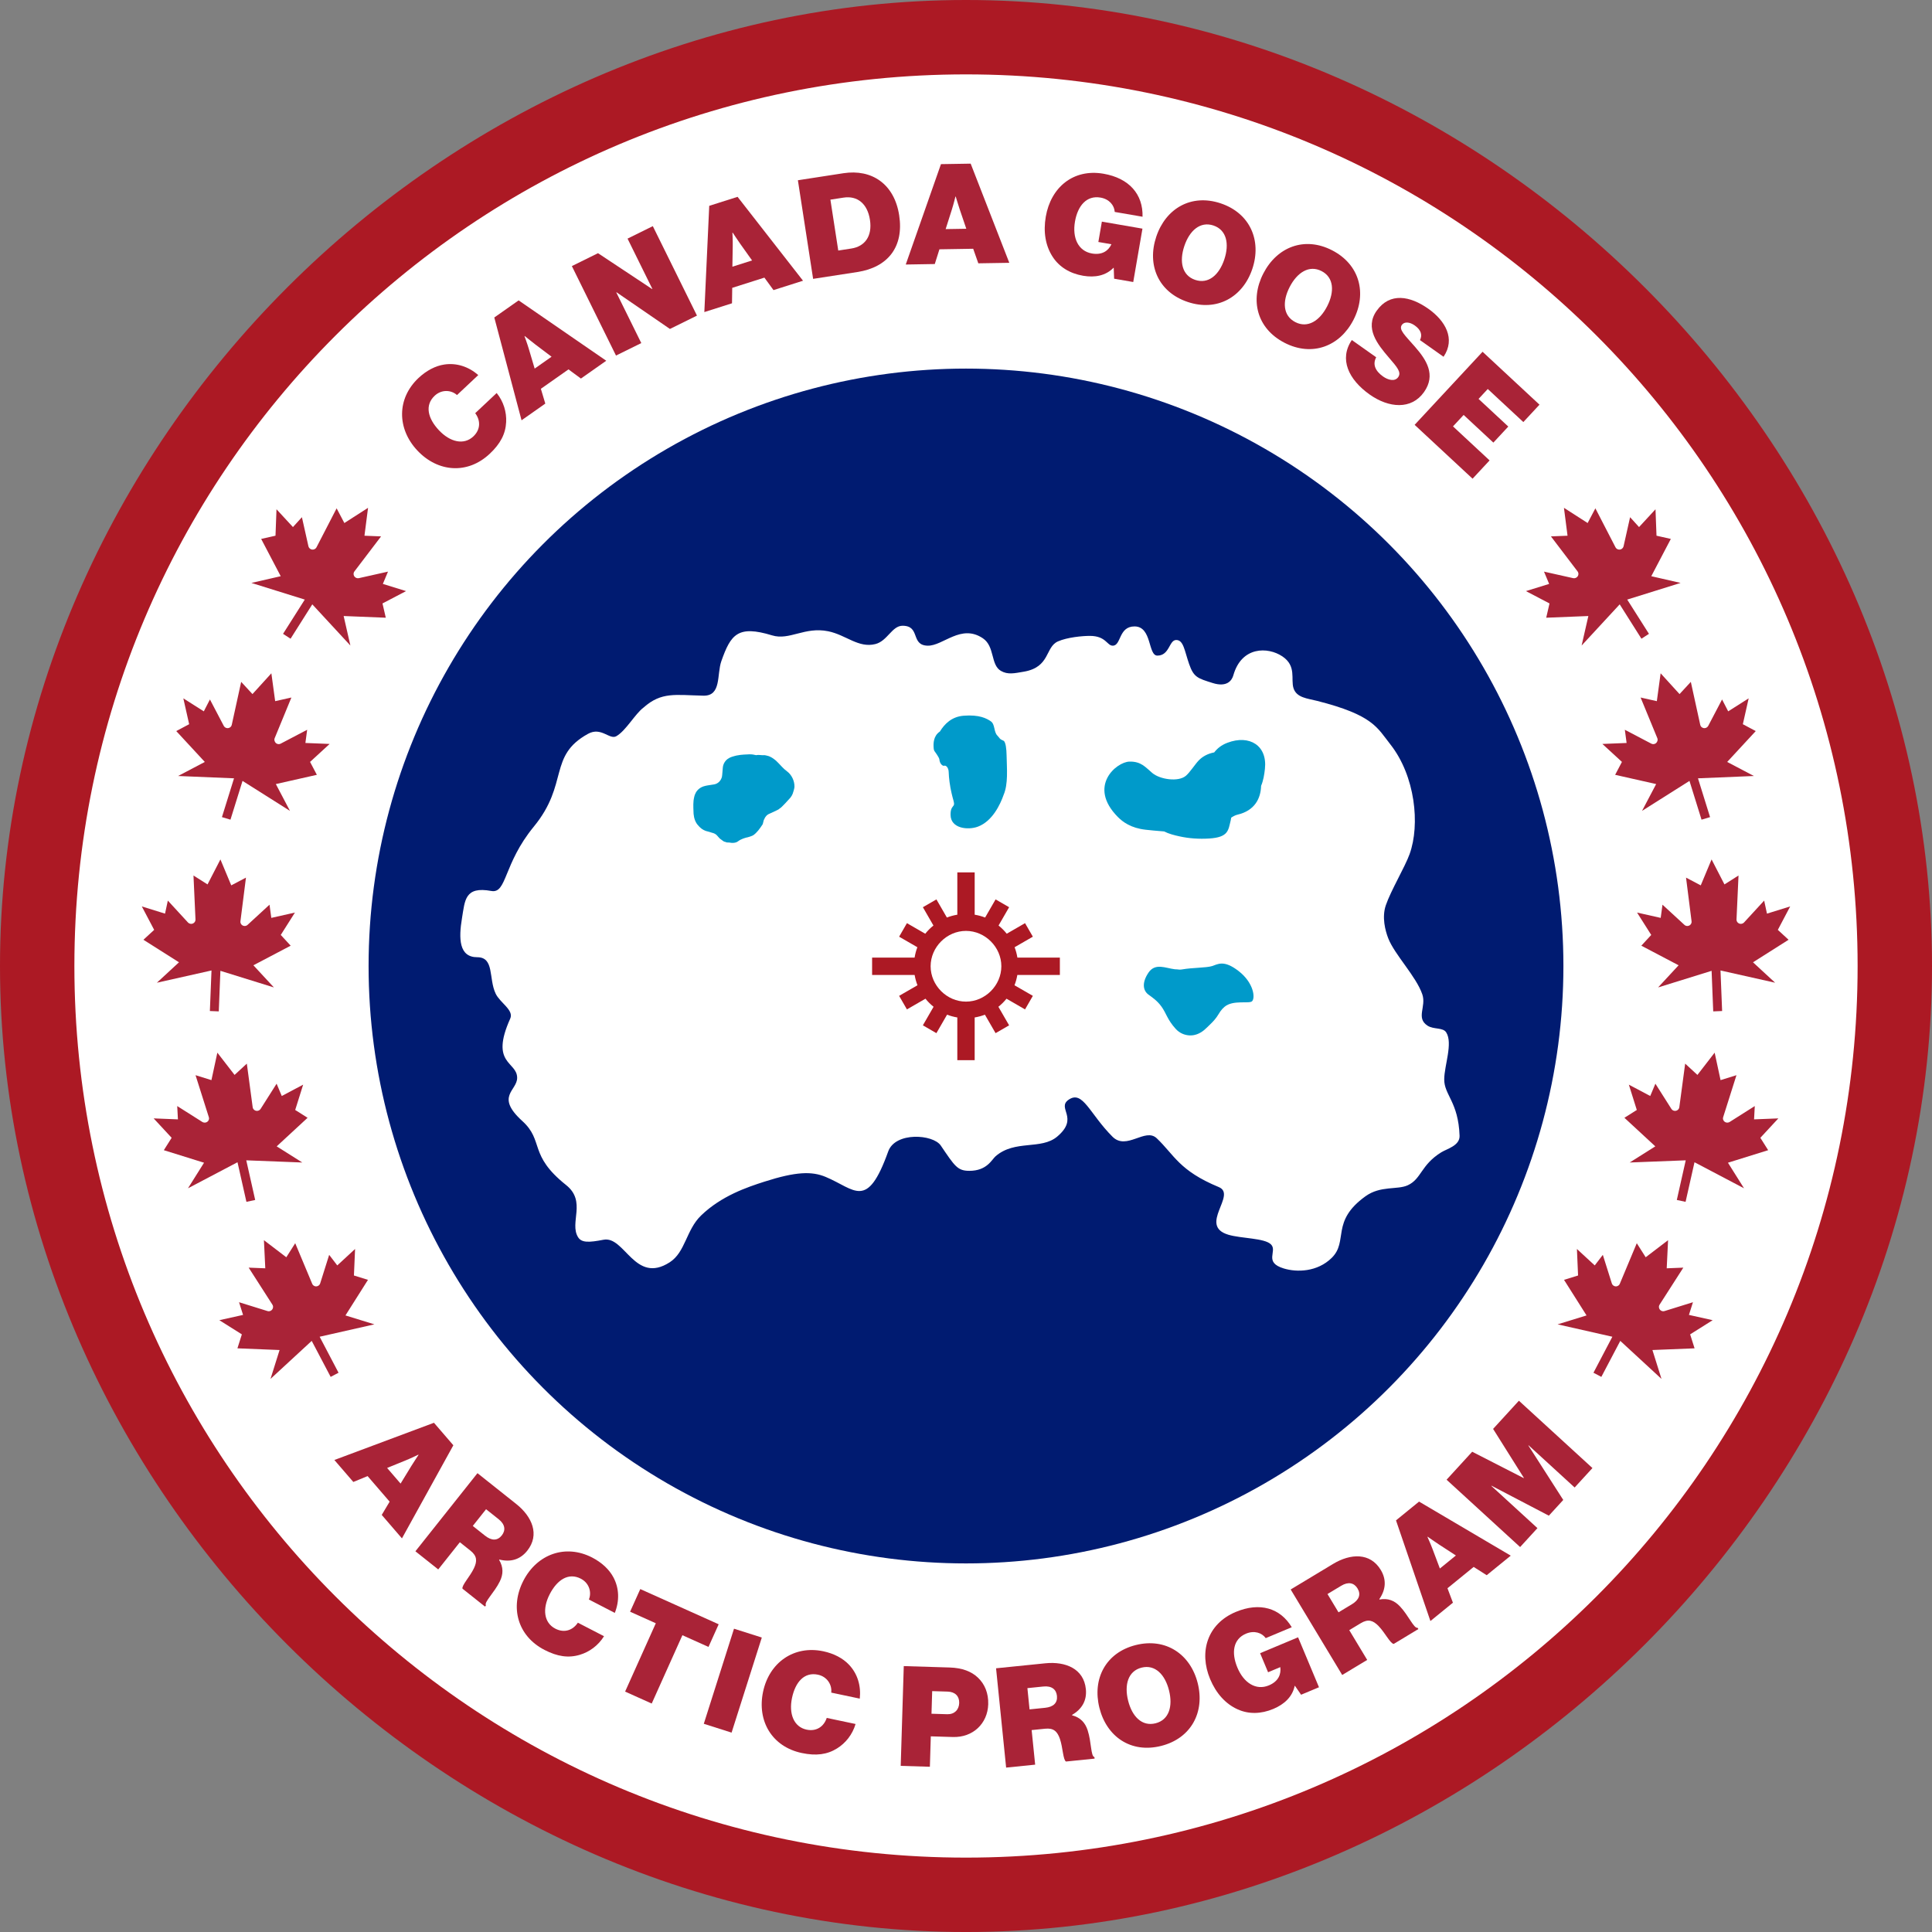 <svg xml:space="preserve" style="enable-background:new 0 0 252 252.001;" viewBox="0 0 252 252.001" y="0px" x="0px" xmlns:xlink="http://www.w3.org/1999/xlink" xmlns="http://www.w3.org/2000/svg" id="Livello_1" version="1.1">
<rect x="0" y="0" width="252" height="252.001" fill="#808080" stroke="none"/>
<style type="text/css">
	.st0{fill:#FFFFFF;}
	.st1{fill:#001B71;}
	.st2{clip-path:url(#SVGID_1_);fill:#474442;}
	.st3{clip-path:url(#SVGID_1_);fill:#AC1924;}
	.st4{fill:#AC1924;}
	.st5{fill:#009ACA;}
	.st6{fill:#A92337;}
</style>
<g>
	<circle r="120.817" cy="126.001" cx="126" class="st0"></circle>
	<circle r="77.923" cy="126.001" cx="126" class="st1"></circle>
	<g>
		<g>
			<g>
				<g>
					<g>
						<defs>
							<rect height="252" width="252" y="0.002" x="0" id="SVGID_5_"></rect>
						</defs>
						<clipPath id="SVGID_1_">
							
						</clipPath>
						<path d="M130.609,126.035c0-2.5-2.11-4.612-4.61-4.612c-2.502,0-4.612,2.111-4.612,4.612
							c0,2.5,2.11,4.612,4.612,4.612C128.499,130.646,130.609,128.535,130.609,126.035" class="st2"></path>
						<path d="M181.975,124.084c-0.374-0.573-0.693-1.123-0.883-1.631c-0.396-1.007-0.851-2.751-0.316-4.306
							c0.664-1.935,2.482-4.978,3.094-6.672c1.389-3.853,0.735-10.195-2.498-14.304c-0.167-0.209-0.308-0.398-0.456-0.595
							l11.6-6.684c5.571,10.212,8.852,21.833,9.159,34.192H181.975z M180.407,155.192c1.231-0.221,2.391-0.154,3.228-0.54
							c1.789-0.827,1.698-2.636,4.351-4.291c0.759-0.472,2.454-0.868,2.407-2.176c-0.157-4.414-2.027-5.309-2.01-7.358
							c0.018-1.81,1.158-4.68,0.274-6.101c-0.44-0.696-1.63-0.357-2.442-0.886c-1.561-1.008-0.13-2.472-0.685-4.085
							c-0.195-0.566-0.512-1.161-0.888-1.768h17.031c-0.307,12.358-3.588,23.979-9.159,34.191L180.407,155.192z M139.05,143.886
							c0.078-0.133,0.188-0.262,0.37-0.388c1.851-1.281,2.719,1.826,5.722,4.82c1.833,1.844,4.266-1.225,5.772,0.207
							c2.296,2.19,2.908,4.215,8.085,6.364c2.412,0.991-2.73,5.019,1.24,6.212c1.709,0.504,4.729,0.42,5.565,1.257
							c0.882,0.892-1.001,2.323,1.662,3.143c1.694,0.51,4.364,0.476,6.259-1.383c1.883-1.854,0.452-4.003,2.834-6.636l13.996,8.077
							c-6.185,10.065-14.65,18.57-24.672,24.801L139.05,143.886z M128.26,152.368c0.906-0.466,1.299-1.215,1.632-1.504
							c2.299-1.984,5.312-1.051,7.417-2.184l25.21,43.665c-10.216,5.655-21.865,8.987-34.259,9.359V152.368z M149.064,82.181
							c-0.266-0.239-0.601-0.398-1.057-0.398c-2.107,0-1.709,2.512-2.842,2.512c-0.753,0-0.869-1.273-2.985-1.273
							c-0.942,0-2.943,0.175-4.159,0.721c-1.679,0.743-0.983,3.356-4.455,3.941c-1.217,0.21-2.086,0.426-2.995-0.106
							c-1.348-0.794-0.762-3.174-2.332-4.239c-0.098-0.067-0.193-0.112-0.288-0.167v-32.82c12.361,0.322,23.979,3.595,34.191,9.174
							L149.064,82.181z M168.738,89.846c-0.381-1.184,0.427-2.897-1.455-4.151c-1.887-1.267-5.317-1.331-6.392,2.463
							c-0.192,0.693-0.853,1.596-2.703,1.009c-1.945-0.62-2.465-0.736-3.059-2.481c-0.612-1.736-0.321-3.396-2.253-3.298
							l12.648-21.909c10.182,6.251,18.771,14.847,25.031,25.029l-12.559,7.256c-1.268-0.762-3.135-1.502-6.206-2.275
							C170.539,91.177,169.134,91.085,168.738,89.846 M123.531,132.349l-1.392,2.411l-1.765-1.021l1.397-2.421
							c-0.392-0.312-0.745-0.664-1.058-1.053l-2.418,1.396l-1.019-1.767l2.395-1.382c-0.169-0.43-0.294-0.878-0.372-1.344h-5.547
							v-2.265h5.543c0.076-0.469,0.196-0.921,0.363-1.351l-2.381-1.375l1.019-1.767l2.388,1.379
							c0.316-0.396,0.672-0.753,1.068-1.071l-1.378-2.386l1.765-1.019l1.366,2.366c0.434-0.171,0.888-0.293,1.361-0.371v-5.519
							h2.264v5.519c0.472,0.078,0.927,0.2,1.361,0.371l1.366-2.366l1.765,1.019l-1.378,2.386c0.395,0.318,0.752,0.675,1.067,1.071
							l2.388-1.379l1.019,1.767l-2.38,1.375c0.167,0.43,0.286,0.882,0.363,1.351h5.541v2.265h-5.547
							c-0.08,0.466-0.202,0.914-0.371,1.344l2.394,1.382l-1.019,1.767l-2.416-1.396c-0.315,0.389-0.666,0.741-1.058,1.053
							l1.397,2.421l-1.765,1.021l-1.393-2.411c-0.426,0.165-0.871,0.286-1.334,0.364v5.569h-2.264v-5.569
							C124.403,132.634,123.956,132.514,123.531,132.349 M75.248,157.59c-0.007,1.376-0.458,2.747,0.207,3.825
							c0.447,0.736,1.389,0.71,3.315,0.34c2.778-0.539,4.075,5.87,8.631,2.933c2.061-1.322,2.142-4.206,4.094-6.1
							c2.654-2.565,6.002-3.69,8.27-4.416c4.101-1.308,6.167-1.365,7.976-0.615c0.064,0.028,0.12,0.057,0.183,0.085l-21.368,36.999
							c-10.227-6.254-18.836-14.871-25.112-25.084L75.248,157.59z M64.242,127.986c0.097,0.573,0.217,1.156,0.463,1.68
							c0.588,1.214,2.407,2.131,1.901,3.256c-2.695,5.986,0.91,5.557,0.91,7.724c0,1.694-2.894,2.388,0.679,5.629
							c2.745,2.5,0.927,4.269,5.166,7.89l-13.878,8.011c-5.572-10.212-8.854-21.833-9.162-34.191H64.242z M74.005,98.268
							c-1.526,2.464-0.937,5.499-4.32,9.618c-3.986,4.861-3.507,8.763-5.541,8.392c-3.457-0.636-3.431,1.198-3.821,3.531
							c-0.288,1.728-0.35,3.342,0.277,4.276H50.322c0.308-12.359,3.59-23.981,9.162-34.192L74.005,98.268z M86.473,61.479
							l12.281,21.024c-2.778-0.392-3.601,0.937-4.613,3.802c-0.62,1.746,0.032,4.556-2.341,4.505
							c-3.637-0.073-5.456-0.536-7.813,1.555c-1.109,0.836-2.282,3.003-3.538,3.73c-0.805,0.466-1.778-0.932-3.241-0.48
							l-15.763-9.107C67.703,76.326,76.284,67.73,86.473,61.479 M108.064,82.42c-1.876-0.384-3.343,0.153-4.718,0.477l-13.49-23.372
							c10.213-5.579,21.834-8.854,34.194-9.174l-0.003,32.883c-1.088,0.479-2.089,1.088-3.025,1.06
							c-2.24-0.064-0.9-2.594-3.265-2.594c-1.373,0-1.96,1.992-3.541,2.388C112.007,84.644,110.396,82.891,108.064,82.42
							 M111.466,155.299c1.546,0.414,2.769-0.421,4.43-5.061c0.925-2.582,5.845-2.24,6.853-0.771
							c0.711,1.043,1.191,1.753,1.61,2.254v50.012c-12.44-0.272-24.139-3.548-34.415-9.143L111.466,155.299z M125.998,46.064
							c-44.005,0-79.805,35.801-79.805,79.807c0,44.006,35.801,79.805,79.805,79.805c44.006,0,79.807-35.799,79.807-79.805
							C205.805,81.865,170.004,46.064,125.998,46.064" class="st3"></path>
					</g>
					<g>
						<path d="M188.377,140.775c0.014-1.813,1.148-4.686,0.266-6.104c-0.431-0.694-1.63-0.36-2.444-0.889
							c-1.555-1.012-0.132-2.477-0.68-4.084c-0.801-2.344-3.62-5.19-4.444-7.309c-0.391-1.008-0.851-2.748-0.316-4.311
							c0.662-1.933,2.492-4.98,3.102-6.675c1.389-3.854,0.731-10.196-2.506-14.305c-1.725-2.187-2.248-3.83-9.582-5.684
							c-1.25-0.316-2.652-0.405-3.053-1.644c-0.385-1.186,0.424-2.894-1.455-4.155c-1.884-1.264-5.32-1.33-6.395,2.47
							c-0.196,0.694-0.854,1.589-2.706,1.002c-1.943-0.615-2.458-0.736-3.063-2.477c-0.606-1.739-0.72-3.132-1.681-3.132
							c-0.946,0-0.853,2.036-2.46,2.036c-1.247,0-0.68-3.807-2.976-3.807c-2.11,0-1.712,2.512-2.846,2.512
							c-0.757,0-0.869-1.277-2.988-1.277c-0.945,0-2.941,0.179-4.159,0.72c-1.684,0.746-0.983,3.364-4.462,3.951
							c-1.21,0.204-2.075,0.42-2.985-0.111c-1.352-0.791-0.77-3.179-2.335-4.241c-2.866-1.943-5.202,1.016-7.225,0.958
							c-2.24-0.066-0.897-2.6-3.261-2.6c-1.379,0-1.967,1.991-3.541,2.388c-2.215,0.56-3.83-1.196-6.159-1.669
							c-3.062-0.624-5.047,1.228-7.311,0.538c-4.486-1.369-5.393-0.123-6.622,3.356c-0.616,1.744,0.038,4.557-2.338,4.508
							c-3.639-0.076-5.46-0.542-7.816,1.553c-1.112,0.834-2.282,2.999-3.541,3.73c-0.885,0.514-1.97-1.259-3.692-0.309
							c-5.247,2.892-2.468,6.495-7.077,12.109c-3.991,4.859-3.503,8.764-5.543,8.39c-3.458-0.633-3.433,1.197-3.822,3.532
							c-0.444,2.667-0.405,5.111,1.991,5.111c2.255,0,1.463,2.792,2.397,4.747c0.582,1.218,2.405,2.139,1.901,3.262
							c-2.695,5.984,0.904,5.558,0.904,7.724c0,1.694-2.897,2.387,0.676,5.634c2.871,2.608,0.757,4.403,5.711,8.35
							c2.691,2.143,0.396,4.91,1.555,6.794c0.455,0.738,1.394,0.713,3.319,0.34c2.779-0.539,4.084,5.87,8.637,2.94
							c2.062-1.326,2.135-4.218,4.098-6.11c2.652-2.559,6.002-3.685,8.268-4.411c4.102-1.313,6.17-1.372,7.98-0.615
							c3.846,1.609,5.389,4.396,8.156-3.325c0.927-2.586,5.853-2.246,6.854-0.769c1.835,2.703,2.176,3.3,3.735,3.3
							c2.297,0,2.916-1.469,3.419-1.904c2.521-2.185,5.935-0.795,8.033-2.562c2.926-2.464-0.115-3.696,1.49-4.808
							c1.854-1.285,2.723,1.824,5.719,4.82c1.844,1.844,4.269-1.225,5.776,0.209c2.306,2.194,2.916,4.221,8.095,6.366
							c2.407,0.998-2.726,5.025,1.24,6.212c1.709,0.51,4.724,0.423,5.565,1.264c0.886,0.886-1.004,2.323,1.662,3.136
							c1.698,0.517,4.371,0.48,6.261-1.38c2.209-2.174-0.172-4.746,4.403-8.035c1.968-1.417,4.157-0.808,5.52-1.438
							c1.785-0.823,1.693-2.633,4.351-4.287c0.762-0.475,2.45-0.869,2.402-2.174C190.22,143.718,188.359,142.819,188.377,140.775" class="st0"></path>
						<path d="M125.998,130.646c-2.5,0-4.612-2.11-4.612-4.612c0-2.5,2.111-4.612,4.612-4.612
							c2.502,0,4.612,2.111,4.612,4.612C130.609,128.536,128.5,130.646,125.998,130.646 M138.244,127.168v-2.264h-5.541
							c-0.077-0.469-0.196-0.921-0.364-1.352l2.381-1.375l-1.019-1.765l-2.387,1.378c-0.318-0.396-0.673-0.753-1.068-1.071
							l1.378-2.386l-1.765-1.019l-1.366,2.366c-0.434-0.171-0.889-0.293-1.361-0.371v-5.519h-2.264v5.519
							c-0.472,0.078-0.928,0.2-1.361,0.371l-1.366-2.366l-1.765,1.019l1.376,2.386c-0.395,0.318-0.75,0.675-1.067,1.072l-2.39-1.379
							l-1.018,1.765l2.381,1.375c-0.168,0.431-0.287,0.883-0.363,1.352h-5.543v2.264h5.547c0.08,0.465,0.203,0.914,0.372,1.344
							l-2.395,1.382l1.018,1.767l2.419-1.396c0.314,0.389,0.666,0.741,1.058,1.054l-1.397,2.419l1.765,1.021l1.392-2.411
							c0.427,0.165,0.872,0.286,1.336,0.364v5.569h2.264v-5.569c0.463-0.078,0.909-0.197,1.334-0.364l1.393,2.411l1.765-1.021
							l-1.399-2.419c0.392-0.314,0.745-0.665,1.06-1.054l2.416,1.396l1.019-1.767l-2.395-1.382c0.171-0.428,0.291-0.879,0.372-1.344
							H138.244z" class="st4"></path>
						<path d="M126,242.298C61.771,242.298,9.702,190.229,9.702,126S61.771,9.702,126,9.702S242.298,61.771,242.298,126
							S190.229,242.298,126,242.298 M126,0C57.947,0,0,57.947,0,126s57.947,126.001,126,126.001S252,194.052,252,126
							S194.052,0,126,0" class="st4"></path>
					</g>
					<g>
						<path d="M163.314,130.595c-0.371,0.371-2.498-0.216-3.603,0.738c-0.094,0.081-0.187,0.166-0.276,0.263
							c-0.184,0.201-0.347,0.44-0.501,0.701c-0.297,0.502-0.696,0.954-1.111,1.342c-0.252,0.235-0.487,0.494-0.759,0.716
							c-0.599,0.494-1.27,0.746-1.97,0.694c-0.597-0.044-1.233-0.289-1.739-0.845c-1.103-1.21-1.217-2.023-1.864-2.919
							c-0.58-0.803-1.248-1.221-1.703-1.562c-0.698-0.524-0.872-1.527,0-2.836c0.89-1.336,2.232-0.601,3.466-0.46
							c0.086,0.01,0.169,0.005,0.255,0.01c0.174,0.01,0.345,0.056,0.506,0.027c0.039-0.007,0.079-0.006,0.118-0.011
							c0.016-0.002,0.032-0.004,0.047-0.007c1.404-0.244,3.145-0.201,3.898-0.431c0.759-0.231,1.527-0.873,3.491,0.654
							C163.532,128.195,163.751,130.159,163.314,130.595" class="st5"></path>
						<path d="M103.093,104.046c-0.133,0.153-1.183,1.331-1.383,1.4c-0.096,0.087-0.203,0.169-0.329,0.218
							c-0.104,0.04-0.9,0.43-1.007,0.47c-0.351,0.131-0.592,0.435-0.697,0.739c-0.079,0.031-0.155,0.644-0.228,0.686
							c-0.363,0.544-0.714,1.054-1.212,1.392c-0.12,0.082-0.72,0.286-0.948,0.31c-0.001,0.002-0.002,0.006-0.003,0.007
							c0,0-0.603,0.14-1.031,0.474c-0.288,0.225-0.778,0.225-0.99,0.175c-0.094-0.046-0.511,0.007-0.579-0.077
							c-0.051-0.011-0.102-0.027-0.151-0.047c-0.103,0.017-0.359-0.215-0.444-0.266c-0.212-0.127-0.384-0.339-0.54-0.524
							c-0.111-0.131-0.258-0.237-0.428-0.305c-0.049-0.007-0.215-0.087-0.266-0.084l-0.497-0.151
							c-0.404-0.075-0.767-0.268-1.049-0.541c-0.054-0.033-0.162-0.176-0.207-0.22c-0.395-0.39-0.585-0.963-0.637-1.551
							c-0.017-0.2-0.056-1.348-0.014-1.548c-0.009-0.197,0.104-0.737,0.171-0.919c0.076-0.206,0.179-0.401,0.322-0.57l0,0
							c0.217-0.255,0.505-0.446,0.829-0.547c0.1-0.043,0.413-0.104,0.522-0.122l0.839-0.131c0.001,0,0.004-0.001,0.005-0.001
							c0.533-0.088,0.907-0.502,1.029-1.006c0.007-0.031,0.028-0.224,0.032-0.257l0.079-0.931c0.039-0.448,0.272-0.856,0.632-1.127
							c0.112-0.084,0.239-0.145,0.367-0.207c0.15-0.073,0.822-0.266,0.994-0.271c0.262-0.07,1.213-0.123,1.481-0.125
							c0.303-0.003,0.598,0.037,0.879,0.112c0.378-0.086,0.714,0.041,1.091-0.001c0.009-0.001,0.032,0.005,0.042,0.005
							c0.052,0,0.26,0.059,0.309,0.069c0.439,0.09,0.799,0.365,1.136,0.638c0.135,0.11,0.674,0.691,0.777,0.801
							c0.197,0.211,0.417,0.414,0.648,0.584l0,0c0.646,0.469,1.002,1.293,0.988,2.001c0,0.009,0,0.022,0.001,0.031
							c0.008,0.146-0.169,0.763-0.237,0.917C103.314,103.72,103.222,103.891,103.093,104.046" class="st5"></path>
						<path d="M130.906,103.681c-0.439,1.255-1.459,3.434-3.36,4.145c-1.27,0.475-3.544,0.258-3.559-1.535
							c-0.012-1.42,0.669-0.866,0.385-1.853c-0.136-0.472-0.38-1.374-0.521-2.45c-0.061-0.466-0.098-0.906-0.109-1.29
							c-0.018-0.583-0.365-0.916-0.604-0.816v0c-0.197,0.05-0.56-0.271-0.606-0.803c-0.026-0.299-0.534-0.931-0.66-1.137
							c-0.056-0.092-0.076-0.208-0.087-0.335c-0.06-0.653-0.036-1.624,0.807-2.19c0.609-0.992,1.54-1.937,3.095-2.063
							c2.059-0.161,3.005,0.353,3.554,0.733c0.56,0.387,0.366,1.357,0.844,1.851c0.399,0.413,0.212,0.419,0.864,0.707
							c0.232,0.263,0.329,0.999,0.346,1.884C131.326,100.272,131.524,102.234,130.906,103.681" class="st5"></path>
						<path d="M164.99,100.286c-0.082,0.749-0.205,1.531-0.499,2.215c-0.045,1.636-0.823,3.234-3.077,3.759
							c-0.284,0.065-0.551,0.213-0.82,0.387c-0.021,0.123-0.037,0.248-0.069,0.37c-0.321,1.253-0.254,2.2-2.829,2.355
							c-1.294,0.077-2.584-0.002-3.849-0.282c-0.687-0.151-1.384-0.325-2.005-0.642c-0.995-0.078-1.89-0.162-2.422-0.224
							c-1.912-0.217-2.967-1.012-3.61-1.658c-3.994-4.026-0.17-7.191,1.509-7.227c1.522-0.034,2.067,0.715,2.986,1.49
							c0.995,0.84,3.406,1.204,4.39,0.349c0.528-0.457,1.189-1.503,1.671-2.002c0.512-0.53,1.218-0.889,2.006-1.035
							c0.415-0.528,0.937-0.964,1.744-1.266C162.983,95.797,165.325,97.25,164.99,100.286" class="st5"></path>
					</g>
				</g>
			</g>
		</g>
		<g>
			<g>
				<g>
					<g>
						<path d="M228.792,146.005l0.092-1.736l-3.279,2.076c-0.277,0.162-0.622,0.082-0.786-0.178
							c-0.091-0.138-0.111-0.307-0.053-0.464l1.729-5.461l-2.073,0.644l-0.772-3.583l-2.246,2.904l-1.599-1.474l-0.762,5.681
							c-0.02,0.16-0.112,0.305-0.256,0.395c-0.27,0.168-0.618,0.085-0.781-0.172l-2.085-3.286l-0.672,1.605l-2.79-1.478l1.037,3.301
							l-1.616,1.02l4.03,3.727l-3.34,2.105l7.308-0.284l-1.163,5.171l1.143,0.244l1.164-5.165l6.46,3.398l-2.096-3.336l5.245-1.635
							l-1.019-1.614l2.346-2.533L228.792,146.005z" class="st6"></path>
					</g>
					<g>
						<path d="M220.296,171.51l0.524-1.655l-3.7,1.15c-0.31,0.093-0.616-0.07-0.71-0.371
							c-0.054-0.16-0.033-0.324,0.061-0.467l3.093-4.823l-2.167,0.087l0.177-3.668l-2.919,2.228l-1.162-1.833l-2.214,5.291
							c-0.055,0.145-0.183,0.259-0.347,0.315c-0.142,0.047-0.292,0.026-0.424-0.042c-0.134-0.072-0.233-0.192-0.275-0.334
							l-1.17-3.712l-1.055,1.379l-2.324-2.145l0.15,3.459l-1.831,0.568l2.936,4.641l-3.775,1.163l7.142,1.616l-2.465,4.696
							l1.028,0.54l2.471-4.696l5.374,4.959l-1.182-3.766l5.498-0.221l-0.579-1.822l2.938-1.849L220.296,171.51z" class="st6"></path>
					</g>
					<g>
						<path d="M231.891,121.287l1.611-3.057l-3.028,0.94l-0.366-1.701l-2.622,2.851
							c-0.221,0.23-0.576,0.246-0.805,0.033c-0.122-0.106-0.187-0.265-0.179-0.433l0.261-5.723l-1.833,1.162l-1.68-3.26
							l-1.413,3.384l-1.919-1.011l0.721,5.69c0.024,0.154-0.03,0.32-0.144,0.443c-0.097,0.106-0.239,0.17-0.389,0.176
							c-0.002,0-0.003,0-0.003,0c-0.15,0.005-0.288-0.046-0.394-0.145l-2.862-2.633l-0.234,1.721l-3.082-0.693l1.848,2.918
							l-1.292,1.402l4.862,2.556l-2.675,2.889l6.979-2.166l0.212,5.29l1.161-0.047l-0.212-5.29l7.125,1.598l-2.885-2.664
							l4.639-2.939L231.891,121.287z" class="st6"></path>
					</g>
					<g>
						<path d="M202.11,78.71l-0.429,1.862l5.496-0.221l-0.878,3.849l4.967-5.372l2.835,4.483l0.979-0.636l-2.833-4.469
							l6.962-2.172l-3.824-0.877l2.55-4.863l-1.869-0.42l-0.13-3.449l-2.146,2.323l-1.169-1.287l-0.849,3.788
							c-0.076,0.305-0.379,0.493-0.673,0.424c-0.162-0.033-0.302-0.138-0.38-0.284l-2.626-5.086l-1.009,1.918l-3.09-1.984
							l0.468,3.639l-2.167,0.087l3.47,4.561l0.002,0.002c0.103,0.132,0.138,0.296,0.1,0.461c-0.07,0.297-0.38,0.489-0.678,0.423
							l-3.797-0.85l0.67,1.603l-3.027,0.937L202.11,78.71z" class="st6"></path>
					</g>
					<g>
						<path d="M216.604,87.822l-0.495,3.634l-2.118-0.475l2.183,5.305c0.062,0.148,0.05,0.316-0.038,0.472
							c-0.065,0.13-0.177,0.227-0.316,0.273c-0.142,0.047-0.3,0.036-0.435-0.036l-3.448-1.808l0.229,1.722l-3.16,0.127l2.551,2.343
							l-0.886,1.684l5.349,1.207l-1.841,3.496l6.187-3.909l1.574,5.057l1.112-0.333l-1.576-5.061l7.294-0.303l-3.483-1.833
							l3.724-4.026l-1.682-0.896l0.759-3.372l-2.671,1.695l-0.798-1.55l-1.805,3.443c-0.151,0.273-0.485,0.379-0.76,0.233
							c-0.15-0.076-0.25-0.208-0.285-0.375l-1.226-5.596l-1.472,1.594L216.604,87.822z" class="st6"></path>
					</g>
				</g>
			</g>
		</g>
		<g>
			<g>
				<g>
					<g>
						<path d="M23.208,146.005l-0.092-1.736l3.279,2.076c0.277,0.162,0.622,0.082,0.786-0.178
							c0.091-0.138,0.11-0.307,0.053-0.464l-1.729-5.461l2.073,0.644l0.772-3.583l2.246,2.904l1.599-1.474l0.762,5.681
							c0.02,0.16,0.112,0.305,0.256,0.395c0.27,0.168,0.618,0.085,0.781-0.172l2.085-3.286l0.672,1.605l2.79-1.478l-1.037,3.301
							l1.616,1.02l-4.03,3.727l3.34,2.105l-7.308-0.284l1.163,5.171l-1.143,0.244l-1.164-5.165l-6.46,3.398l2.096-3.336
							l-5.245-1.635l1.019-1.614l-2.346-2.533L23.208,146.005z" class="st6"></path>
					</g>
					<g>
						<path d="M31.704,171.51l-0.524-1.655l3.7,1.15c0.31,0.093,0.616-0.07,0.71-0.371
							c0.054-0.16,0.033-0.324-0.061-0.467l-3.093-4.823l2.167,0.087l-0.177-3.668l2.919,2.228l1.162-1.833l2.214,5.291
							c0.055,0.145,0.183,0.259,0.347,0.315c0.142,0.047,0.292,0.026,0.424-0.042c0.134-0.072,0.233-0.192,0.275-0.334l1.17-3.712
							l1.055,1.379l2.324-2.145l-0.15,3.459l1.831,0.568l-2.936,4.641l3.775,1.163l-7.142,1.616l2.465,4.696l-1.028,0.54
							l-2.471-4.696l-5.374,4.959l1.182-3.766l-5.498-0.221l0.579-1.822l-2.938-1.849L31.704,171.51z" class="st6"></path>
					</g>
					<g>
						<path d="M20.109,121.287l-1.611-3.057l3.028,0.94l0.366-1.701l2.622,2.851c0.221,0.23,0.576,0.246,0.805,0.033
							c0.122-0.106,0.187-0.265,0.179-0.433l-0.261-5.723l1.833,1.162l1.68-3.26l1.413,3.384l1.919-1.011l-0.721,5.69
							c-0.024,0.154,0.03,0.32,0.144,0.443c0.097,0.106,0.239,0.17,0.389,0.176c0.002,0,0.003,0,0.003,0
							c0.15,0.005,0.288-0.046,0.394-0.145l2.862-2.633l0.234,1.721l3.082-0.693l-1.848,2.918l1.292,1.402l-4.862,2.556l2.675,2.889
							l-6.979-2.166l-0.212,5.29l-1.161-0.047l0.212-5.29l-7.125,1.598l2.885-2.664l-4.639-2.939L20.109,121.287z" class="st6"></path>
					</g>
					<g>
						<path d="M49.89,78.71l0.429,1.862l-5.496-0.221l0.878,3.849l-4.967-5.372l-2.835,4.483l-0.979-0.636l2.833-4.469
							l-6.962-2.172l3.824-0.877l-2.55-4.863l1.869-0.42l0.13-3.449l2.146,2.323l1.169-1.287l0.849,3.788
							c0.076,0.305,0.379,0.493,0.673,0.424c0.162-0.033,0.302-0.138,0.38-0.284l2.626-5.086l1.009,1.918l3.09-1.984l-0.468,3.639
							l2.167,0.087l-3.47,4.561l-0.002,0.002c-0.103,0.132-0.138,0.296-0.1,0.461c0.07,0.297,0.38,0.489,0.678,0.423l3.797-0.85
							l-0.67,1.603l3.027,0.937L49.89,78.71z" class="st6"></path>
					</g>
					<g>
						<path d="M35.396,87.822l0.495,3.634l2.118-0.475l-2.183,5.305c-0.062,0.148-0.05,0.316,0.038,0.472
							c0.065,0.13,0.177,0.227,0.316,0.273c0.142,0.047,0.3,0.036,0.435-0.036l3.448-1.808l-0.229,1.722l3.16,0.127l-2.551,2.343
							l0.886,1.684l-5.349,1.207l1.841,3.496l-6.187-3.909l-1.574,5.057l-1.112-0.333l1.576-5.061l-7.294-0.303l3.483-1.833
							l-3.724-4.026l1.682-0.896l-0.759-3.372l2.671,1.695l0.798-1.55l1.805,3.443c0.151,0.273,0.485,0.379,0.76,0.233
							c0.15-0.076,0.25-0.208,0.285-0.375l1.226-5.596l1.472,1.594L35.396,87.822z" class="st6"></path>
					</g>
				</g>
			</g>
		</g>
		<g>
			<g>
				<path d="M54.441,58.766c-2.67-2.84-2.703-6.783,0.149-9.465c1.035-0.973,2.213-1.58,3.352-1.753
					c1.617-0.246,3.186,0.279,4.441,1.374l-2.773,2.607c-0.764-0.681-2.012-0.757-2.915,0.09c-1.312,1.236-0.901,2.949,0.558,4.501
					c1.46,1.552,3.251,1.967,4.484,0.808c0.968-0.911,0.953-2.097,0.247-3.034l2.8-2.632c0.905,1.122,1.302,2.501,1.236,3.787
					c-0.072,1.544-0.757,2.837-2.137,4.134C60.993,61.904,57.112,61.605,54.441,58.766z" class="st6"></path>
				<path d="M64.474,41.411l3.172-2.23l11.43,7.872l-3.304,2.323l-1.621-1.196l-3.603,2.533l0.578,1.929l-3.098,2.178
					L64.474,41.411z M69.739,48.078l2.204-1.55l-2.136-1.613c-0.53-0.406-1.364-1.087-1.364-1.087l-0.03,0.021
					c0,0,0.373,1.006,0.561,1.653L69.739,48.078z" class="st6"></path>
				<path d="M74.591,34.707l3.41-1.683l7.057,4.677l0.033-0.016l-3.237-6.561l3.296-1.627l5.759,11.669l-3.526,1.74
					l-6.966-4.782l-0.033,0.016l3.262,6.61l-3.298,1.627L74.591,34.707z" class="st6"></path>
				<path d="M92.509,26.847l3.696-1.173l8.537,10.942l-3.85,1.224l-1.187-1.628l-4.197,1.333l-0.029,2.015l-3.608,1.146
					L92.509,26.847z M95.529,34.787l2.568-0.816l-1.553-2.181c-0.383-0.546-0.975-1.446-0.975-1.446l-0.036,0.011
					c0,0,0.055,1.072,0.04,1.745L95.529,34.787z" class="st6"></path>
				<path d="M104.073,23.511l5.936-0.916c3.705-0.573,6.645,1.404,7.275,5.488c0.633,4.1-1.457,6.781-5.451,7.398
					l-5.774,0.891L104.073,23.511z M111.047,32.415c1.727-0.267,2.759-1.568,2.424-3.745c-0.328-2.122-1.65-3.171-3.449-2.893
					l-1.709,0.264l1.025,6.638L111.047,32.415z" class="st6"></path>
				<path d="M122.734,21.409l3.876-0.064l5.038,12.935l-4.041,0.066l-0.669-1.9l-4.404,0.072l-0.606,1.921l-3.786,0.063
					L122.734,21.409z M123.346,29.883l2.693-0.045l-0.861-2.535c-0.211-0.633-0.518-1.667-0.518-1.667l-0.037,0.001
					c0,0-0.256,1.042-0.463,1.683L123.346,29.883z" class="st6"></path>
				<path d="M145.27,34.938l-0.036-0.005c-1.009,1.027-2.406,1.303-3.968,1.034c-1.723-0.297-3.091-1.143-3.94-2.435
					c-0.968-1.462-1.262-3.287-0.919-5.277c0.654-3.787,3.56-6.278,7.526-5.595c3.355,0.58,5.172,2.685,5.093,5.61l-3.626-0.625
					c-0.055-0.86-0.708-1.675-1.857-1.873c-1.795-0.31-2.97,1.039-3.332,3.139s0.409,3.84,2.22,4.154
					c1.364,0.235,2.155-0.386,2.537-1.207l-1.705-0.294l0.458-2.656l5.294,0.915l-1.202,6.962l-2.494-0.431L145.27,34.938z" class="st6"></path>
				<path d="M150.818,30.869c1.239-3.694,4.576-5.629,8.407-4.344c3.832,1.285,5.362,4.852,4.123,8.546
					s-4.605,5.599-8.436,4.313C151.081,38.1,149.578,34.562,150.818,30.869z M159.69,33.844c0.677-2.019,0.312-3.851-1.414-4.43
					c-1.727-0.578-3.123,0.662-3.799,2.681s-0.306,3.834,1.419,4.413C157.623,37.087,159.012,35.863,159.69,33.844z" class="st6"></path>
				<path d="M164.783,35.671c1.783-3.466,5.374-4.874,8.969-3.024c3.596,1.85,4.571,5.607,2.788,9.073
					c-1.784,3.466-5.399,4.841-8.993,2.991C163.95,42.861,163,39.135,164.783,35.671z M173.106,39.953
					c0.975-1.895,0.89-3.761-0.729-4.594c-1.62-0.833-3.187,0.183-4.162,2.078c-0.975,1.894-0.882,3.745,0.737,4.577
					C170.571,42.847,172.131,41.847,173.106,39.953z" class="st6"></path>
				<path d="M176.327,44.352l3.177,2.249c-0.495,0.92-0.126,1.784,0.898,2.509c0.608,0.431,1.519,0.719,1.971,0.081
					c0.453-0.638-0.145-1.307-1.221-2.558c-1.466-1.706-3.188-3.839-1.59-6.096c1.724-2.435,4.364-1.947,6.755-0.254
					c2.197,1.556,3.564,3.905,1.97,6.252l-3.073-2.175c0.32-0.641,0.167-1.307-0.679-1.906c-0.682-0.484-1.378-0.509-1.683-0.078
					c-0.442,0.623,0.401,1.354,1.717,2.864c1.477,1.691,2.764,3.65,1.166,5.908c-1.639,2.316-4.576,2.088-7.085,0.312
					C175.89,49.504,174.637,46.834,176.327,44.352z" class="st6"></path>
				<path d="M193.378,45.882l7.425,6.902l-2.107,2.267l-4.639-4.312l-1.202,1.293l3.879,3.605l-1.946,2.093
					l-3.879-3.607l-1.388,1.493l4.773,4.437l-2.219,2.386l-7.558-7.025L193.378,45.882z" class="st6"></path>
			</g>
			<g>
				<path d="M56.604,185.579l2.529,2.934l-6.705,12.145l-2.636-3.06l1.031-1.729l-2.874-3.335l-1.863,0.766
					l-2.471-2.866L56.604,185.579z M50.492,191.472l1.758,2.04l1.395-2.283c0.351-0.567,0.946-1.464,0.946-1.464l-0.023-0.029
					c0,0-0.964,0.47-1.589,0.722L50.492,191.472z" class="st6"></path>
				<path d="M62.278,192.153l5.059,4.02c2.081,1.653,3.088,4.013,1.436,6.092c-0.928,1.169-2.183,1.519-3.637,1.155
					l-0.034,0.042c0.577,0.969,0.552,1.88,0.089,2.814c-0.703,1.44-2.097,2.726-1.806,3.121l-0.124,0.156l-2.935-2.332
					c-0.127-0.425,0.984-1.589,1.494-2.67c0.438-0.931,0.413-1.602-0.457-2.293l-1.382-1.098l-2.819,3.548l-2.978-2.367
					L62.278,192.153z M61.667,199.036l1.596,1.267c0.856,0.679,1.62,0.684,2.186-0.029c0.532-0.67,0.444-1.437-0.41-2.116
					l-1.639-1.303L61.667,199.036z" class="st6"></path>
				<path d="M68.273,206.168c1.788-3.462,5.493-4.804,8.97-3.009c1.261,0.652,2.226,1.56,2.766,2.577
					c0.771,1.442,0.798,3.095,0.183,4.642l-3.38-1.746c0.387-0.947,0.045-2.148-1.054-2.717c-1.601-0.826-3.079,0.131-4.056,2.023
					c-0.978,1.892-0.774,3.717,0.73,4.495c1.181,0.61,2.293,0.201,2.941-0.777l3.412,1.762c-0.757,1.228-1.924,2.059-3.158,2.425
					c-1.479,0.444-2.926,0.231-4.607-0.638C67.495,213.385,66.486,209.628,68.273,206.168z" class="st6"></path>
				<path d="M83.515,207.27l10.225,4.592l-1.328,2.954l-3.403-1.527l-4.003,8.913l-3.469-1.559l4.003-8.913
					l-3.354-1.507L83.515,207.27z" class="st6"></path>
				<path d="M95.74,212.44l3.626,1.151l-3.942,12.403l-3.624-1.153L95.74,212.44z" class="st6"></path>
				<path d="M99.53,220.667c0.804-3.813,4.021-6.092,7.852-5.284c1.389,0.293,2.561,0.913,3.352,1.75
					c1.127,1.187,1.591,2.774,1.41,4.428l-3.723-0.786c0.122-1.016-0.528-2.084-1.739-2.339c-1.764-0.372-2.935,0.945-3.376,3.028
					c-0.439,2.085,0.242,3.791,1.899,4.141c1.302,0.275,2.265-0.416,2.63-1.529l3.76,0.793c-0.405,1.385-1.308,2.496-2.402,3.177
					c-1.308,0.822-2.76,0.999-4.613,0.608C100.696,227.836,98.725,224.48,99.53,220.667z" class="st6"></path>
				<path d="M117.883,217.317l5.988,0.183c1.656,0.051,2.844,0.524,3.676,1.314c0.902,0.848,1.395,2.047,1.351,3.485
					c-0.077,2.512-1.991,4.348-4.612,4.267l-2.877-0.087l-0.12,3.968l-3.805-0.116L117.883,217.317z M121.5,223.531l2.056,0.063
					c0.928,0.027,1.53-0.573,1.557-1.466c0.027-0.874-0.52-1.455-1.503-1.485l-2.021-0.062L121.5,223.531z" class="st6"></path>
				<path d="M129.921,217.603l6.431-0.652c2.644-0.268,5.013,0.718,5.281,3.363c0.152,1.485-0.503,2.613-1.799,3.367
					l0.005,0.053c1.091,0.293,1.708,0.962,2.029,1.954c0.502,1.523,0.401,3.419,0.885,3.497l0.021,0.2l-3.731,0.379
					c-0.388-0.217-0.406-1.825-0.794-2.957c-0.336-0.972-0.823-1.436-1.928-1.323l-1.758,0.178l0.458,4.51l-3.786,0.384
					L129.921,217.603z M134.289,222.962l2.029-0.206c1.087-0.109,1.637-0.641,1.545-1.548c-0.086-0.85-0.685-1.34-1.772-1.229
					l-2.082,0.212L134.289,222.962z" class="st6"></path>
				<path d="M143.401,222.761c-0.947-3.78,0.823-7.208,4.745-8.189c3.922-0.983,7.134,1.199,8.08,4.979
					c0.946,3.78-0.864,7.2-4.785,8.181C147.519,228.714,144.348,226.541,143.401,222.761z M152.481,220.489
					c-0.517-2.067-1.812-3.414-3.578-2.972c-1.766,0.443-2.274,2.241-1.757,4.308c0.517,2.066,1.807,3.396,3.574,2.953
					C152.488,224.336,152.999,222.556,152.481,220.489z" class="st6"></path>
				<path d="M168.905,219.887l-0.034,0.015c-0.298,1.407-1.328,2.39-2.788,3.002c-1.612,0.674-3.221,0.696-4.631,0.063
					c-1.6-0.711-2.829-2.092-3.609-3.955c-1.482-3.542-0.37-7.205,3.34-8.758c3.139-1.314,5.802-0.514,7.306,1.993l-3.392,1.421
					c-0.507-0.696-1.497-1.032-2.572-0.582c-1.679,0.704-1.946,2.472-1.122,4.437c0.822,1.965,2.408,3.017,4.103,2.308
					c1.277-0.533,1.609-1.482,1.49-2.38l-1.594,0.669l-1.04-2.486l4.953-2.073l2.726,6.515l-2.334,0.976L168.905,219.887z" class="st6"></path>
				<path d="M168.35,207.324l5.536-3.337c2.276-1.371,4.84-1.493,6.212,0.785c0.771,1.278,0.662,2.577-0.189,3.813
					l0.027,0.046c1.112-0.202,1.955,0.139,2.669,0.9c1.105,1.163,1.824,2.919,2.296,2.785l0.103,0.171l-3.212,1.936
					c-0.444-0.03-1.147-1.478-1.982-2.335c-0.719-0.736-1.356-0.946-2.308-0.373l-1.512,0.912l2.339,3.883l-3.259,1.965
					L168.35,207.324z M174.588,210.303l1.747-1.053c0.935-0.565,1.206-1.28,0.736-2.059c-0.442-0.734-1.192-0.919-2.127-0.355
					l-1.794,1.081L174.588,210.303z" class="st6"></path>
				<path d="M182.087,198.309l3.008-2.449l11.959,7.051l-3.135,2.551l-1.701-1.08l-3.417,2.781l0.712,1.885
					l-2.937,2.391L182.087,198.309z M187.81,204.59l2.089-1.701l-2.244-1.46c-0.558-0.368-1.44-0.988-1.44-0.988l-0.027,0.023
					c0,0,0.443,0.978,0.675,1.609L187.81,204.59z" class="st6"></path>
				<path d="M188.684,193.006l3.341-3.649l6.717,3.438l0.025-0.027l-4.014-6.389l3.365-3.676l9.592,8.783l-2.321,2.536
					l-6.01-5.503l-0.025,0.026l4.549,7.1l-1.879,2.052l-7.473-3.906l-0.025,0.027l6.01,5.503l-2.26,2.468L188.684,193.006z" class="st6"></path>
			</g>
		</g>
	</g>
</g>
</svg>
